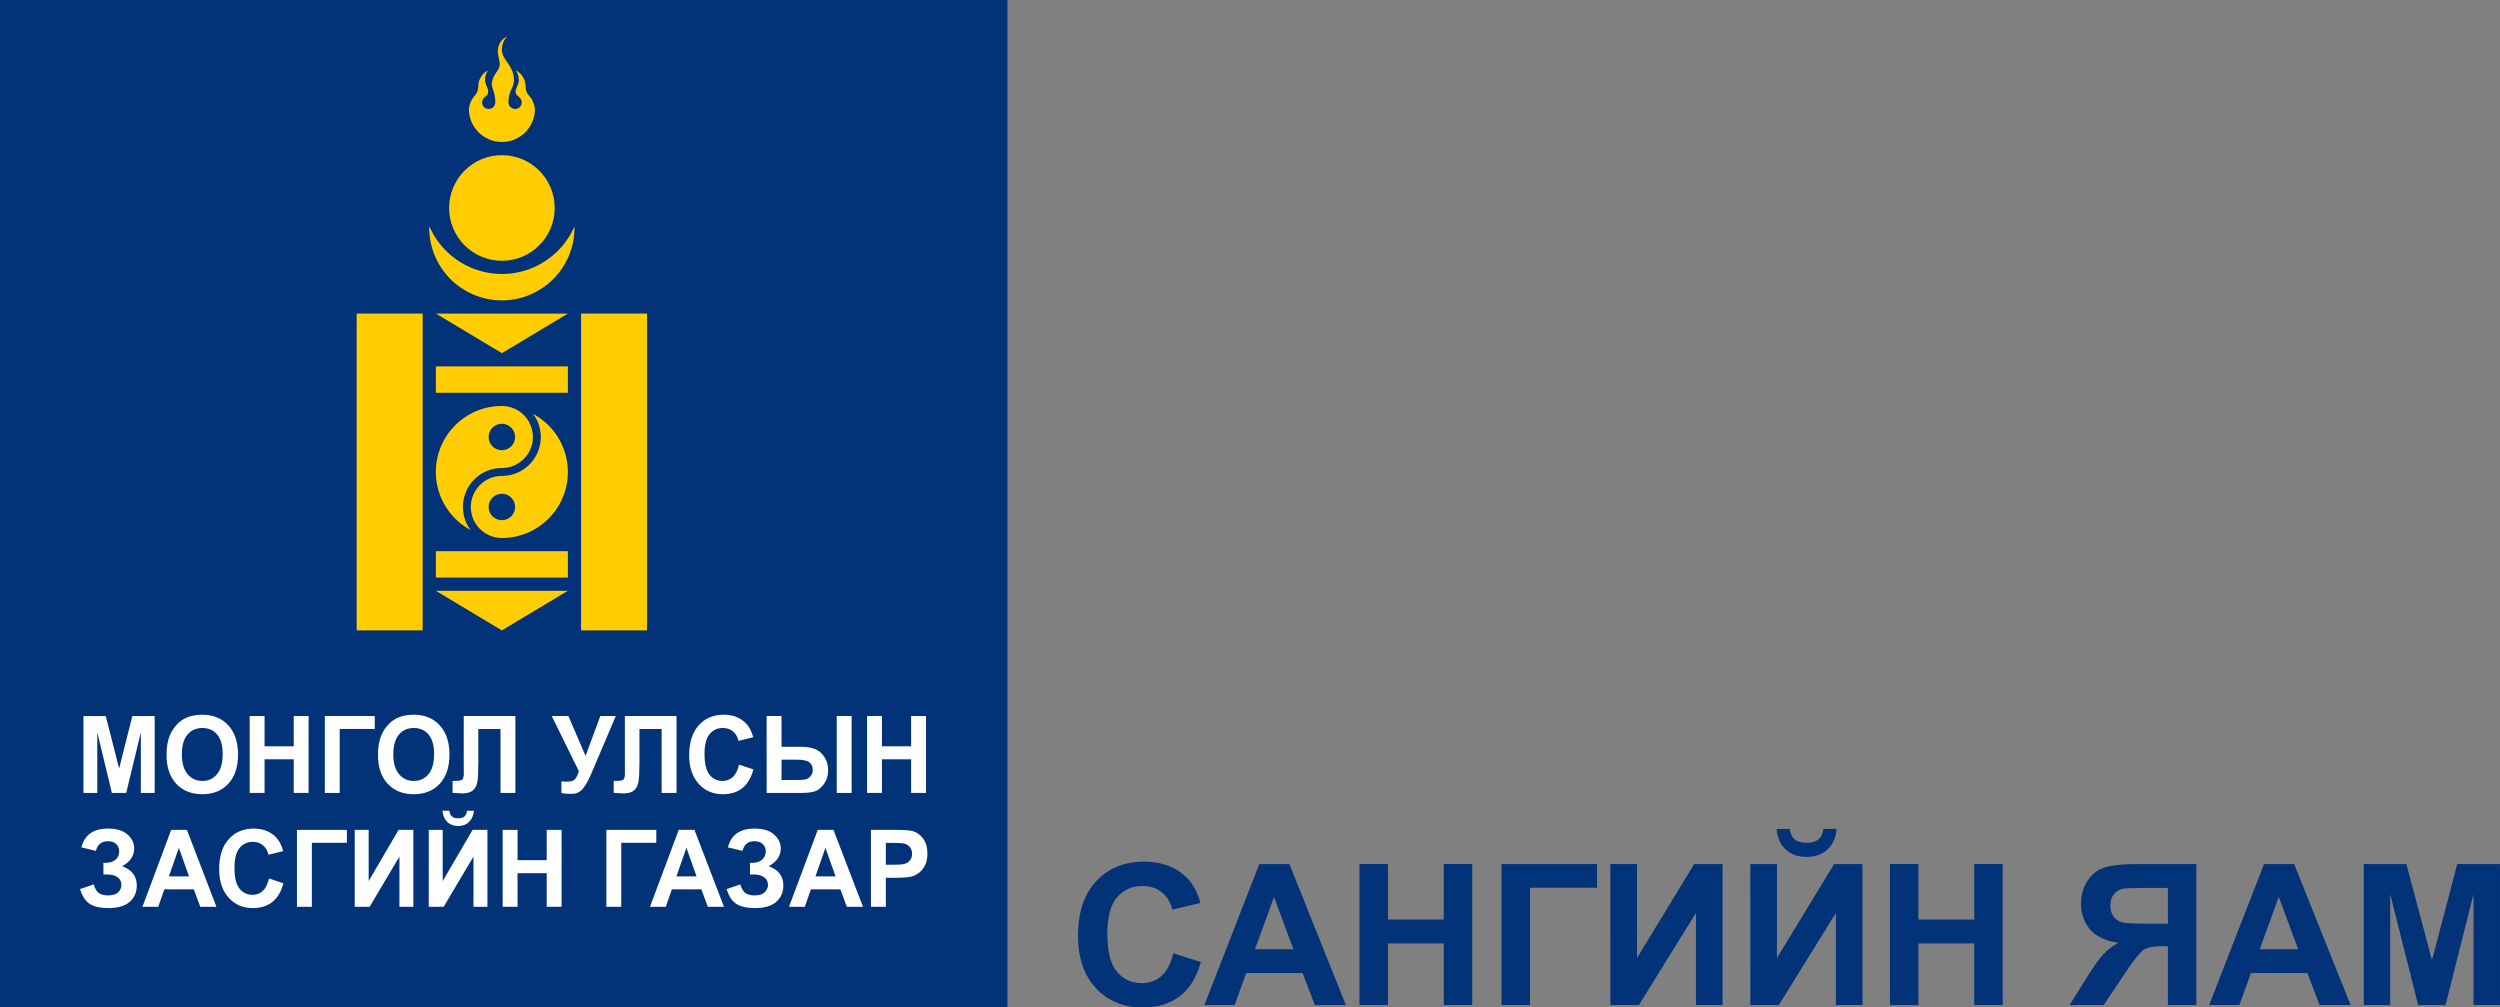 <?xml version="1.0" encoding="UTF-8" standalone="no"?>
<svg
   xmlns:dc="http://purl.org/dc/elements/1.1/"
   xmlns:cc="http://creativecommons.org/ns#"
   xmlns:rdf="http://www.w3.org/1999/02/22-rdf-syntax-ns#"
   xmlns:svg="http://www.w3.org/2000/svg"
   xmlns="http://www.w3.org/2000/svg"
   xmlns:sodipodi="http://sodipodi.sourceforge.net/DTD/sodipodi-0.dtd"
   xmlns:inkscape="http://www.inkscape.org/namespaces/inkscape"
   sodipodi:docname="Emblem of the Ministry of Finance of Mongolia.svg"
   inkscape:version="1.0 (4035a4fb49, 2020-05-01)"
   id="svg1527"
   version="1.1"
   viewBox="0 0 196.962 79.375"
   height="79.375mm"
   width="196.962mm">
  <rect x="0" y="0" width="196.962" height="79.375" fill="#808080" stroke="none"/>
  <defs
     id="defs1521" />
  <sodipodi:namedview
     inkscape:window-maximized="1"
     inkscape:window-y="-8"
     inkscape:window-x="-8"
     inkscape:window-height="1017"
     inkscape:window-width="1920"
     fit-margin-bottom="0"
     fit-margin-right="0"
     fit-margin-left="0"
     fit-margin-top="0"
     showgrid="false"
     inkscape:document-rotation="0"
     inkscape:current-layer="layer1"
     inkscape:document-units="mm"
     inkscape:cy="-46.668896"
     inkscape:cx="390.14783"
     inkscape:zoom="0.49497475"
     inkscape:pageshadow="2"
     inkscape:pageopacity="0.0"
     borderopacity="1.0"
     bordercolor="#666666"
     pagecolor="#ffffff"
     id="base" />
  <g
     transform="translate(-162.375,-41.622)"
     id="layer1"
     inkscape:groupmode="layer"
     inkscape:label="Layer 1">
    <g
       transform="translate(49.499,-482.961)"
       id="g1703">
      <rect
         style="opacity:1;fill:#023378;fill-opacity:1;stroke-width:0.067;stroke-linecap:square;paint-order:fill markers stroke"
         id="rect1381"
         width="79.375"
         height="79.375"
         x="112.876"
         y="524.583" />
      <g
         transform="matrix(0.026,0,0,0.026,173.215,521.208)"
         style="fill:#ffcd02;fill-opacity:1"
         id="g1405">
        <path
           id="path1383"
           d="m -1239.998,1080 h 200 v 960 h -200 z"
           style="fill:#ffcd02;fill-opacity:1;stroke-width:1.118"
           inkscape:connector-curvature="0" />
        <path
           id="path1385"
           d="m -559.998,1080 h 200 v 960 h -200 z"
           style="fill:#ffcd02;fill-opacity:1;stroke-width:1.118"
           inkscape:connector-curvature="0" />
        <path
           id="path1387"
           d="m -999.998,1920 200,120 200,-120 z"
           style="fill:#ffcd02;fill-opacity:1;stroke-width:0.559"
           inkscape:connector-curvature="0" />
        <path
           id="path1389"
           d="m -999.998,1800 h 400 v 80 h -400 z"
           style="fill:#ffcd02;fill-opacity:1;stroke-width:0.456"
           inkscape:connector-curvature="0" />
        <path
           id="path1391"
           d="m -999.998,1080 200,120 200,-120 z"
           style="fill:#ffcd02;fill-opacity:1;stroke-width:0.559"
           inkscape:connector-curvature="0" />
        <path
           id="path1393"
           d="m -999.998,1240 h 400 v 80 h -400 z"
           style="fill:#ffcd02;fill-opacity:1;stroke-width:0.456"
           inkscape:connector-curvature="0" />
        <path
           inkscape:connector-curvature="0"
           id="path1395"
           d="m -705,1384.216 c 14.88,20.22 22.928,44.664 22.968,69.768 0.03,65.176 -52.796,118.028 -117.968,118.044 a 94,94 0 0 0 -93.988,93.988 A 94,94 0 0 0 -800,1760 c 110.452,0 200,-89.544 200,-200 0,-73.424 -40.392,-140.908 -105,-175.784 z m -95,241.8 a 40,40 0 0 1 40,40 40,40 0 0 1 -40,40 40,40 0 0 1 -40,-40 40,40 0 0 1 40,-40 z"
           style="opacity:1;fill:#ffcd02;fill-opacity:1;stroke:none;stroke-width:56.612;stroke-linecap:square;stroke-linejoin:miter;stroke-miterlimit:4;stroke-dasharray:none;stroke-opacity:1;paint-order:normal" />
        <path
           inkscape:connector-curvature="0"
           id="path1397"
           d="m -895,1735.784 c -14.88,-20.22 -22.928,-44.664 -22.968,-69.768 -0.03,-65.176 52.796,-118.028 117.968,-118.044 a 94,94 0 0 0 93.988,-93.988 A 94,94 0 0 0 -800,1360 c -110.452,0 -200,89.544 -200,200 0,73.424 40.392,140.908 105,175.784 z m 95,-241.8 a 40,40 0 0 1 -40,-40 40,40 0 0 1 40,-40 40,40 0 0 1 40,40 40,40 0 0 1 -40,40 z"
           style="opacity:1;fill:#ffcd02;fill-opacity:1;stroke:none;stroke-width:56.612;stroke-linecap:square;stroke-linejoin:miter;stroke-miterlimit:4;stroke-dasharray:none;stroke-opacity:1;paint-order:normal" />
        <path
           id="path1399"
           d="m -1019.602,815.62 a 220,220 0 0 0 -0.4,4.38 220,220 0 0 0 220,220 220,220 0 0 0 220,-220 220,220 0 0 0 0,-4 240,240 0 0 1 -219.844,143.984 240,240 0 0 1 -219.764,-144.376 z"
           style="opacity:1;fill:#ffcd02;fill-opacity:1;stroke:none;stroke-width:1.627;stroke-linecap:square;stroke-linejoin:miter;stroke-miterlimit:4;stroke-dasharray:none;stroke-opacity:1;paint-order:normal"
           inkscape:connector-curvature="0" />
        <circle
           r="160"
           cy="759.997"
           cx="-799.835"
           id="circle1401"
           style="opacity:1;fill:#ffcd02;fill-opacity:1;stroke:none;stroke-width:1.183;stroke-linecap:square;stroke-linejoin:miter;stroke-miterlimit:4;stroke-dasharray:none;stroke-opacity:1;paint-order:normal" />
        <path
           id="path1403"
           d="m -783.186,240.05 c -19.88,9.02 -27.308,25.284 -28.908,41.484 -1,13.64 5.02,29.004 5.62,42.344 0,22.956 -23.752,30.516 -23.752,63.28 0,11.26 10.4,23.668 10.4,52.892 -1.8,15.34 -10.36,18.8 -20,20 v 0 a 20,20 0 0 1 -20,-20 20,20 0 0 1 5.54,-13.76 20,20 0 0 1 2.04,-2 c 4.56,-4.6 10.82,-6.38 10.78,-18.52 0,-6.24 -4.04,-11.92 -7.9,-22.968 -3.64,-10.72 -1,-28.64 7.66,-39.22 -14,5.4 -22.628,18.82 -27.028,30.86 -4.64,14.8 -0.6,23.324 -6.96,35.624 -3.88,7.96 -8.5,11.26 -12.88,17.9 -5.18,7.24 -11.26,24.172 -11.26,32.032 v 0 a 100,100 0 0 0 100,100 100,100 0 0 0 100,-100 c 0,-7.86 -6,-24.792 -11.18,-32.032 -4.38,-6.64 -9.08,-9.94 -12.96,-17.9 -6.28,-12.3 -2.24,-20.824 -6.88,-35.624 -4.4,-12.04 -13.04,-25.456 -27.032,-30.86 8.66,10.58 11.3,28.5 7.66,39.22 -3.88,11.04 -7.96,16.72 -7.96,22.968 0,12.14 6.22,13.92 10.78,18.52 a 20,20 0 0 1 2.04,2 20,20 0 0 1 5.54,13.76 20,20 0 0 1 -20,20 c -11.06,-1.4 -19,-6.56 -20,-20 0,-38.504 16.48,-40.96 16.48,-69.452 0,-40.684 -36.484,-59.944 -36.484,-89.688 0,-10.08 2.36,-27.26 16.64,-40.86 z"
           style="opacity:1;fill:#ffcd02;fill-opacity:1;stroke:none;stroke-width:0.739;stroke-linecap:square;stroke-linejoin:miter;stroke-miterlimit:4;stroke-dasharray:none;stroke-opacity:1;paint-order:normal"
           inkscape:connector-curvature="0" />
      </g>
      <g
         style="font-style:normal;font-variant:normal;font-weight:bold;font-stretch:normal;font-size:8.289px;line-height:1.06;font-family:Arial;-inkscape-font-specification:'Arial, Bold';font-variant-ligatures:normal;font-variant-caps:normal;font-variant-numeric:normal;font-variant-east-asian:normal;letter-spacing:0px;fill:#ffffff;fill-opacity:1;stroke:none;stroke-width:0.259"
         id="g1453"
         transform="matrix(0.979,0,0,1.021,0,454.325)"
         aria-label="МОНГОЛ УЛСЫН ЗАСГИЙН ГАЗАР">
        <path
           id="path1407"
           style="font-style:normal;font-variant:normal;font-weight:bold;font-stretch:normal;font-size:8.289px;font-family:Arial;-inkscape-font-specification:'Arial, Bold';font-variant-ligatures:normal;font-variant-caps:normal;font-variant-numeric:normal;font-variant-east-asian:normal;text-align:center;text-anchor:middle;fill:#ffffff;stroke-width:0.259"
           d="m 122.014,129.998 v -5.933 h 1.793 l 1.077,4.047 1.064,-4.047 h 1.797 v 5.933 h -1.113 v -4.671 l -1.178,4.671 h -1.153 l -1.174,-4.671 v 4.671 z" />
        <path
           id="path1409"
           style="font-style:normal;font-variant:normal;font-weight:bold;font-stretch:normal;font-size:8.289px;font-family:Arial;-inkscape-font-specification:'Arial, Bold';font-variant-ligatures:normal;font-variant-caps:normal;font-variant-numeric:normal;font-variant-east-asian:normal;text-align:center;text-anchor:middle;fill:#ffffff;stroke-width:0.259"
           d="m 128.7,127.068 q 0,-0.907 0.271,-1.522 0.202,-0.453 0.55,-0.814 0.352,-0.36 0.769,-0.534 0.554,-0.235 1.279,-0.235 1.311,0 2.096,0.814 0.789,0.814 0.789,2.262 0,1.437 -0.781,2.25 -0.781,0.809 -2.088,0.809 -1.323,0 -2.105,-0.805 -0.781,-0.809 -0.781,-2.226 z m 1.234,-0.041 q 0,1.008 0.465,1.53 0.465,0.518 1.182,0.518 0.716,0 1.174,-0.514 0.461,-0.518 0.461,-1.55 0,-1.02 -0.449,-1.522 -0.445,-0.502 -1.186,-0.502 -0.741,0 -1.194,0.51 -0.453,0.506 -0.453,1.53 z" />
        <path
           id="path1411"
           style="font-style:normal;font-variant:normal;font-weight:bold;font-stretch:normal;font-size:8.289px;font-family:Arial;-inkscape-font-specification:'Arial, Bold';font-variant-ligatures:normal;font-variant-caps:normal;font-variant-numeric:normal;font-variant-east-asian:normal;text-align:center;text-anchor:middle;fill:#ffffff;stroke-width:0.259"
           d="m 135.39,129.998 v -5.933 h 1.198 v 2.335 h 2.347 v -2.335 h 1.198 v 5.933 h -1.198 v -2.594 h -2.347 v 2.594 z" />
        <path
           id="path1413"
           style="font-style:normal;font-variant:normal;font-weight:bold;font-stretch:normal;font-size:8.289px;font-family:Arial;-inkscape-font-specification:'Arial, Bold';font-variant-ligatures:normal;font-variant-caps:normal;font-variant-numeric:normal;font-variant-east-asian:normal;text-align:center;text-anchor:middle;fill:#ffffff;stroke-width:0.259"
           d="m 141.437,124.065 h 4.019 v 0.996 h -2.821 v 4.938 h -1.198 z" />
        <path
           id="path1415"
           style="font-style:normal;font-variant:normal;font-weight:bold;font-stretch:normal;font-size:8.289px;font-family:Arial;-inkscape-font-specification:'Arial, Bold';font-variant-ligatures:normal;font-variant-caps:normal;font-variant-numeric:normal;font-variant-east-asian:normal;text-align:center;text-anchor:middle;fill:#ffffff;stroke-width:0.259"
           d="m 145.715,127.068 q 0,-0.907 0.271,-1.522 0.202,-0.453 0.55,-0.814 0.352,-0.36 0.769,-0.534 0.554,-0.235 1.279,-0.235 1.311,0 2.096,0.814 0.789,0.814 0.789,2.262 0,1.437 -0.781,2.25 -0.781,0.809 -2.088,0.809 -1.323,0 -2.105,-0.805 -0.781,-0.809 -0.781,-2.226 z m 1.234,-0.041 q 0,1.008 0.465,1.53 0.465,0.518 1.182,0.518 0.716,0 1.174,-0.514 0.461,-0.518 0.461,-1.55 0,-1.02 -0.449,-1.522 -0.445,-0.502 -1.186,-0.502 -0.741,0 -1.194,0.51 -0.453,0.506 -0.453,1.53 z" />
        <path
           id="path1417"
           style="font-style:normal;font-variant:normal;font-weight:bold;font-stretch:normal;font-size:8.289px;font-family:Arial;-inkscape-font-specification:'Arial, Bold';font-variant-ligatures:normal;font-variant-caps:normal;font-variant-numeric:normal;font-variant-east-asian:normal;text-align:center;text-anchor:middle;fill:#ffffff;stroke-width:0.259"
           d="m 152.616,124.065 h 4.157 v 5.933 h -1.198 v -4.93 h -1.785 v 2.534 q 0,1.089 -0.073,1.522 -0.073,0.429 -0.356,0.672 -0.279,0.239 -0.878,0.239 -0.21,0 -0.765,-0.041 v -0.927 l 0.267,0.004 q 0.376,0 0.506,-0.101 0.13,-0.101 0.13,-0.498 l -0.004,-1.02 z" />
        <path
           id="path1419"
           style="font-style:normal;font-variant:normal;font-weight:bold;font-stretch:normal;font-size:8.289px;font-family:Arial;-inkscape-font-specification:'Arial, Bold';font-variant-ligatures:normal;font-variant-caps:normal;font-variant-numeric:normal;font-variant-east-asian:normal;text-align:center;text-anchor:middle;fill:#ffffff;stroke-width:0.259"
           d="m 159.698,124.065 h 1.34 l 1.384,3.08 1.182,-3.08 h 1.251 l -2.003,4.509 q -0.328,0.733 -0.668,1.117 -0.34,0.38 -0.878,0.38 -0.53,0 -0.83,-0.069 v -0.89 q 0.255,0.016 0.461,0.016 0.417,0 0.595,-0.15 0.182,-0.154 0.348,-0.656 z" />
        <path
           id="path1421"
           style="font-style:normal;font-variant:normal;font-weight:bold;font-stretch:normal;font-size:8.289px;font-family:Arial;-inkscape-font-specification:'Arial, Bold';font-variant-ligatures:normal;font-variant-caps:normal;font-variant-numeric:normal;font-variant-east-asian:normal;text-align:center;text-anchor:middle;fill:#ffffff;stroke-width:0.259"
           d="m 165.583,124.065 h 4.157 v 5.933 h -1.198 v -4.93 h -1.785 v 2.534 q 0,1.089 -0.073,1.522 -0.073,0.429 -0.356,0.672 -0.279,0.239 -0.878,0.239 -0.21,0 -0.765,-0.041 v -0.927 l 0.267,0.004 q 0.376,0 0.506,-0.101 0.13,-0.101 0.13,-0.498 l -0.004,-1.02 z" />
        <path
           id="path1423"
           style="font-style:normal;font-variant:normal;font-weight:bold;font-stretch:normal;font-size:8.289px;font-family:Arial;-inkscape-font-specification:'Arial, Bold';font-variant-ligatures:normal;font-variant-caps:normal;font-variant-numeric:normal;font-variant-east-asian:normal;text-align:center;text-anchor:middle;fill:#ffffff;stroke-width:0.259"
           d="m 174.766,127.816 1.162,0.368 q -0.267,0.971 -0.89,1.445 -0.619,0.469 -1.574,0.469 -1.182,0 -1.943,-0.805 -0.761,-0.809 -0.761,-2.21 0,-1.481 0.765,-2.299 0.765,-0.822 2.011,-0.822 1.089,0 1.769,0.644 0.405,0.38 0.607,1.093 l -1.186,0.283 q -0.105,-0.461 -0.441,-0.729 -0.332,-0.267 -0.809,-0.267 -0.66,0 -1.073,0.474 -0.409,0.474 -0.409,1.534 0,1.125 0.405,1.603 0.405,0.478 1.052,0.478 0.478,0 0.822,-0.304 0.344,-0.304 0.494,-0.955 z" />
        <path
           id="path1425"
           style="font-style:normal;font-variant:normal;font-weight:bold;font-stretch:normal;font-size:8.289px;font-family:Arial;-inkscape-font-specification:'Arial, Bold';font-variant-ligatures:normal;font-variant-caps:normal;font-variant-numeric:normal;font-variant-east-asian:normal;text-align:center;text-anchor:middle;fill:#ffffff;stroke-width:0.259"
           d="m 176.992,124.065 h 1.198 v 2.372 h 1.603 q 0.631,0 1.085,0.174 0.457,0.17 0.761,0.615 0.304,0.441 0.304,1.016 0,0.603 -0.316,1.04 -0.316,0.433 -0.704,0.575 -0.384,0.142 -1.129,0.142 h -2.801 z m 1.198,4.938 h 1.17 q 0.559,0 0.777,-0.053 0.223,-0.057 0.393,-0.251 0.174,-0.194 0.174,-0.474 0,-0.397 -0.283,-0.595 -0.279,-0.198 -1.012,-0.198 h -1.218 z m 4.444,-4.938 h 1.198 v 5.933 h -1.198 z" />
        <path
           id="path1427"
           style="font-style:normal;font-variant:normal;font-weight:bold;font-stretch:normal;font-size:8.289px;font-family:Arial;-inkscape-font-specification:'Arial, Bold';font-variant-ligatures:normal;font-variant-caps:normal;font-variant-numeric:normal;font-variant-east-asian:normal;text-align:center;text-anchor:middle;fill:#ffffff;stroke-width:0.259"
           d="m 185.075,129.998 v -5.933 h 1.198 v 2.335 h 2.347 v -2.335 h 1.198 v 5.933 h -1.198 v -2.594 h -2.347 v 2.594 z" />
        <path
           id="path1429"
           style="font-style:normal;font-variant:normal;font-weight:bold;font-stretch:normal;font-size:8.289px;font-family:Arial;-inkscape-font-specification:'Arial, Bold';font-variant-ligatures:normal;font-variant-caps:normal;font-variant-numeric:normal;font-variant-east-asian:normal;text-align:center;text-anchor:middle;fill:#ffffff;stroke-width:0.259"
           d="m 123.014,134.47 -1.166,-0.271 q 0.376,-1.449 2.141,-1.449 1.044,0 1.574,0.461 0.534,0.457 0.534,1.077 0,0.425 -0.243,0.769 -0.243,0.34 -0.729,0.599 0.591,0.202 0.886,0.575 0.295,0.368 0.295,0.911 0,0.781 -0.575,1.263 -0.571,0.482 -1.712,0.482 -0.931,0 -1.469,-0.308 -0.538,-0.312 -0.809,-1.162 l 1.097,-0.36 q 0.17,0.534 0.449,0.692 0.283,0.158 0.696,0.158 0.567,0 0.826,-0.243 0.259,-0.247 0.259,-0.563 0,-0.364 -0.295,-0.587 -0.291,-0.223 -0.882,-0.223 h -0.271 v -0.894 h 0.138 q 0.55,0 0.842,-0.247 0.291,-0.247 0.291,-0.656 0,-0.324 -0.239,-0.546 -0.235,-0.223 -0.676,-0.223 -0.753,0 -0.963,0.745 z" />
        <path
           id="path1431"
           style="font-style:normal;font-variant:normal;font-weight:bold;font-stretch:normal;font-size:8.289px;font-family:Arial;-inkscape-font-specification:'Arial, Bold';font-variant-ligatures:normal;font-variant-caps:normal;font-variant-numeric:normal;font-variant-east-asian:normal;text-align:center;text-anchor:middle;fill:#ffffff;stroke-width:0.259"
           d="m 132.715,138.784 h -1.303 l -0.518,-1.348 h -2.372 l -0.49,1.348 h -1.271 l 2.311,-5.933 h 1.267 z m -2.206,-2.347 -0.818,-2.202 -0.801,2.202 z" />
        <path
           id="path1433"
           style="font-style:normal;font-variant:normal;font-weight:bold;font-stretch:normal;font-size:8.289px;font-family:Arial;-inkscape-font-specification:'Arial, Bold';font-variant-ligatures:normal;font-variant-caps:normal;font-variant-numeric:normal;font-variant-east-asian:normal;text-align:center;text-anchor:middle;fill:#ffffff;stroke-width:0.259"
           d="m 136.941,136.603 1.162,0.368 q -0.267,0.971 -0.89,1.445 -0.619,0.469 -1.574,0.469 -1.182,0 -1.943,-0.805 -0.761,-0.809 -0.761,-2.21 0,-1.481 0.765,-2.299 0.765,-0.822 2.011,-0.822 1.089,0 1.769,0.644 0.405,0.38 0.607,1.093 l -1.186,0.283 q -0.105,-0.461 -0.441,-0.729 -0.332,-0.267 -0.809,-0.267 -0.66,0 -1.073,0.474 -0.409,0.474 -0.409,1.534 0,1.125 0.405,1.603 0.405,0.478 1.052,0.478 0.478,0 0.822,-0.304 0.344,-0.304 0.494,-0.955 z" />
        <path
           id="path1435"
           style="font-style:normal;font-variant:normal;font-weight:bold;font-stretch:normal;font-size:8.289px;font-family:Arial;-inkscape-font-specification:'Arial, Bold';font-variant-ligatures:normal;font-variant-caps:normal;font-variant-numeric:normal;font-variant-east-asian:normal;text-align:center;text-anchor:middle;fill:#ffffff;stroke-width:0.259"
           d="m 139.195,132.851 h 4.019 v 0.996 h -2.821 v 4.938 h -1.198 z" />
        <path
           id="path1437"
           style="font-style:normal;font-variant:normal;font-weight:bold;font-stretch:normal;font-size:8.289px;font-family:Arial;-inkscape-font-specification:'Arial, Bold';font-variant-ligatures:normal;font-variant-caps:normal;font-variant-numeric:normal;font-variant-east-asian:normal;text-align:center;text-anchor:middle;fill:#ffffff;stroke-width:0.259"
           d="m 143.845,132.851 h 1.121 v 3.95 l 2.404,-3.95 h 1.194 v 5.933 h -1.121 v -3.873 l -2.4,3.873 h -1.198 z" />
        <path
           id="path1439"
           style="font-style:normal;font-variant:normal;font-weight:bold;font-stretch:normal;font-size:8.289px;font-family:Arial;-inkscape-font-specification:'Arial, Bold';font-variant-ligatures:normal;font-variant-caps:normal;font-variant-numeric:normal;font-variant-east-asian:normal;text-align:center;text-anchor:middle;fill:#ffffff;stroke-width:0.259"
           d="m 149.803,132.851 h 1.121 v 3.95 l 2.404,-3.95 h 1.194 v 5.933 h -1.121 v -3.873 l -2.4,3.873 h -1.198 z m 3.076,-1.477 h 0.554 q -0.049,0.55 -0.389,0.866 -0.336,0.312 -0.874,0.312 -0.538,0 -0.878,-0.312 -0.336,-0.316 -0.384,-0.866 h 0.554 q 0.028,0.287 0.202,0.437 0.174,0.146 0.506,0.146 0.332,0 0.506,-0.146 0.174,-0.15 0.202,-0.437 z" />
        <path
           id="path1441"
           style="font-style:normal;font-variant:normal;font-weight:bold;font-stretch:normal;font-size:8.289px;font-family:Arial;-inkscape-font-specification:'Arial, Bold';font-variant-ligatures:normal;font-variant-caps:normal;font-variant-numeric:normal;font-variant-east-asian:normal;text-align:center;text-anchor:middle;fill:#ffffff;stroke-width:0.259"
           d="m 155.748,138.784 v -5.933 h 1.198 v 2.335 h 2.347 v -2.335 h 1.198 v 5.933 h -1.198 v -2.594 h -2.347 v 2.594 z" />
        <path
           id="path1443"
           style="font-style:normal;font-variant:normal;font-weight:bold;font-stretch:normal;font-size:8.289px;font-family:Arial;-inkscape-font-specification:'Arial, Bold';font-variant-ligatures:normal;font-variant-caps:normal;font-variant-numeric:normal;font-variant-east-asian:normal;text-align:center;text-anchor:middle;fill:#ffffff;stroke-width:0.259"
           d="m 164.094,132.851 h 4.019 v 0.996 h -2.821 v 4.938 h -1.198 z" />
        <path
           id="path1445"
           style="font-style:normal;font-variant:normal;font-weight:bold;font-stretch:normal;font-size:8.289px;font-family:Arial;-inkscape-font-specification:'Arial, Bold';font-variant-ligatures:normal;font-variant-caps:normal;font-variant-numeric:normal;font-variant-east-asian:normal;text-align:center;text-anchor:middle;fill:#ffffff;stroke-width:0.259"
           d="m 173.56,138.784 h -1.303 l -0.518,-1.348 h -2.372 l -0.49,1.348 h -1.271 l 2.311,-5.933 h 1.267 z m -2.206,-2.347 -0.818,-2.202 -0.801,2.202 z" />
        <path
           id="path1447"
           style="font-style:normal;font-variant:normal;font-weight:bold;font-stretch:normal;font-size:8.289px;font-family:Arial;-inkscape-font-specification:'Arial, Bold';font-variant-ligatures:normal;font-variant-caps:normal;font-variant-numeric:normal;font-variant-east-asian:normal;text-align:center;text-anchor:middle;fill:#ffffff;stroke-width:0.259"
           d="m 175.046,134.47 -1.166,-0.271 q 0.376,-1.449 2.141,-1.449 1.044,0 1.574,0.461 0.534,0.457 0.534,1.077 0,0.425 -0.243,0.769 -0.243,0.34 -0.729,0.599 0.591,0.202 0.886,0.575 0.295,0.368 0.295,0.911 0,0.781 -0.575,1.263 -0.571,0.482 -1.712,0.482 -0.931,0 -1.469,-0.308 -0.538,-0.312 -0.809,-1.162 l 1.097,-0.36 q 0.17,0.534 0.449,0.692 0.283,0.158 0.696,0.158 0.567,0 0.826,-0.243 0.259,-0.247 0.259,-0.563 0,-0.364 -0.295,-0.587 -0.291,-0.223 -0.882,-0.223 h -0.271 v -0.894 h 0.138 q 0.55,0 0.842,-0.247 0.291,-0.247 0.291,-0.656 0,-0.324 -0.239,-0.546 -0.235,-0.223 -0.676,-0.223 -0.753,0 -0.963,0.745 z" />
        <path
           id="path1449"
           style="font-style:normal;font-variant:normal;font-weight:bold;font-stretch:normal;font-size:8.289px;font-family:Arial;-inkscape-font-specification:'Arial, Bold';font-variant-ligatures:normal;font-variant-caps:normal;font-variant-numeric:normal;font-variant-east-asian:normal;text-align:center;text-anchor:middle;fill:#ffffff;stroke-width:0.259"
           d="m 184.747,138.784 h -1.303 l -0.518,-1.348 h -2.372 l -0.49,1.348 h -1.271 l 2.311,-5.933 h 1.267 z m -2.206,-2.347 -0.818,-2.202 -0.801,2.202 z" />
        <path
           id="path1451"
           style="font-style:normal;font-variant:normal;font-weight:bold;font-stretch:normal;font-size:8.289px;font-family:Arial;-inkscape-font-specification:'Arial, Bold';font-variant-ligatures:normal;font-variant-caps:normal;font-variant-numeric:normal;font-variant-east-asian:normal;text-align:center;text-anchor:middle;fill:#ffffff;stroke-width:0.259"
           d="m 185.386,138.784 v -5.933 h 1.922 q 1.093,0 1.425,0.089 0.51,0.134 0.854,0.583 0.344,0.445 0.344,1.153 0,0.546 -0.198,0.919 -0.198,0.372 -0.506,0.587 -0.304,0.21 -0.619,0.279 -0.429,0.085 -1.243,0.085 h -0.781 v 2.238 z m 1.198,-4.93 v 1.684 h 0.656 q 0.708,0 0.947,-0.093 0.239,-0.093 0.372,-0.291 0.138,-0.198 0.138,-0.461 0,-0.324 -0.19,-0.534 -0.19,-0.21 -0.482,-0.263 -0.215,-0.041 -0.862,-0.041 z" />
      </g>
    </g>
    <g
       style="font-style:normal;font-variant:normal;font-weight:bold;font-stretch:normal;font-size:15.522px;line-height:1.2;font-family:Arial;-inkscape-font-specification:'Arial, Bold';font-variant-ligatures:normal;font-variant-caps:normal;font-variant-numeric:normal;font-variant-east-asian:normal;letter-spacing:-0.132px;fill:#023378;fill-opacity:1;stroke:none;stroke-width:0.265"
       id="text1461"
       aria-label="САНГИЙН ЯАМ">
      <path
         id="path2220"
         d="m 254.808,116.722 2.175,0.69 q -0.5,1.819 -1.667,2.706 -1.16,0.879 -2.948,0.879 -2.213,0 -3.638,-1.508 -1.425,-1.516 -1.425,-4.138 0,-2.774 1.432,-4.305 1.432,-1.539 3.767,-1.539 2.039,0 3.312,1.205 0.758,0.712 1.137,2.046 l -2.221,0.531 q -0.197,-0.864 -0.826,-1.364 -0.621,-0.5 -1.516,-0.5 -1.235,0 -2.008,0.887 -0.765,0.887 -0.765,2.873 0,2.107 0.758,3.001 0.758,0.894 1.971,0.894 0.894,0 1.539,-0.568 0.644,-0.568 0.925,-1.789 z" />
      <path
         id="path2222"
         d="m 268.41,120.807 h -2.441 l -0.97,-2.524 h -4.441 l -0.917,2.524 h -2.38 l 4.328,-11.111 h 2.372 z m -4.131,-4.396 -1.531,-4.123 -1.501,4.123 z" />
      <path
         id="path2224"
         d="m 269.482,120.807 v -11.111 h 2.243 v 4.373 h 4.396 v -4.373 h 2.243 v 11.111 h -2.243 v -4.858 h -4.396 v 4.858 z" />
      <path
         id="path2226"
         d="m 280.673,109.696 h 7.526 v 1.864 h -5.283 v 9.247 h -2.243 z" />
      <path
         id="path2228"
         d="m 289.25,109.696 h 2.099 v 7.397 l 4.502,-7.397 h 2.236 v 11.111 h -2.099 v -7.253 l -4.494,7.253 h -2.243 z" />
      <path
         id="path2230"
         d="m 300.274,109.696 h 2.099 v 7.397 l 4.502,-7.397 h 2.236 v 11.111 h -2.099 v -7.253 l -4.494,7.253 h -2.243 z m 5.76,-2.766 h 1.038 q -0.091,1.031 -0.728,1.622 -0.629,0.584 -1.637,0.584 -1.008,0 -1.645,-0.584 -0.629,-0.591 -0.72,-1.622 h 1.038 q 0.053,0.538 0.379,0.819 0.326,0.273 0.947,0.273 0.622,0 0.947,-0.273 0.326,-0.28 0.379,-0.819 z" />
      <path
         id="path2232"
         d="m 311.275,120.807 v -11.111 h 2.243 v 4.373 h 4.396 v -4.373 h 2.243 v 11.111 h -2.243 v -4.858 h -4.396 v 4.858 z" />
      <path
         id="path2234"
         d="m 333.172,120.807 v -4.638 h -0.455 q -1.061,0 -1.501,0.318 -0.432,0.318 -1.486,1.902 l -1.622,2.418 h -2.683 l 1.357,-2.168 q 0.803,-1.288 1.281,-1.804 0.477,-0.523 1.198,-0.932 -1.554,-0.243 -2.243,-1.076 -0.69,-0.841 -0.69,-2.008 0,-1.016 0.508,-1.796 0.515,-0.788 1.349,-1.054 0.841,-0.273 2.509,-0.273 h 4.722 v 11.111 z m 0,-9.231 h -1.751 q -1.334,0 -1.758,0.061 -0.417,0.061 -0.72,0.409 -0.303,0.349 -0.303,0.909 0,0.584 0.288,0.932 0.296,0.341 0.743,0.424 0.455,0.083 1.842,0.083 h 1.66 z" />
      <path
         id="path2236"
         d="m 347.569,120.807 h -2.441 l -0.97,-2.524 h -4.441 l -0.917,2.524 h -2.38 l 4.328,-11.111 h 2.372 z m -4.131,-4.396 -1.531,-4.123 -1.501,4.123 z" />
      <path
         id="path2238"
         d="m 348.604,120.807 v -11.111 h 3.358 l 2.016,7.579 1.993,-7.579 h 3.365 v 11.111 h -2.084 v -8.746 l -2.206,8.746 h -2.16 l -2.198,-8.746 v 8.746 z" />
    </g>
  </g>
</svg>
